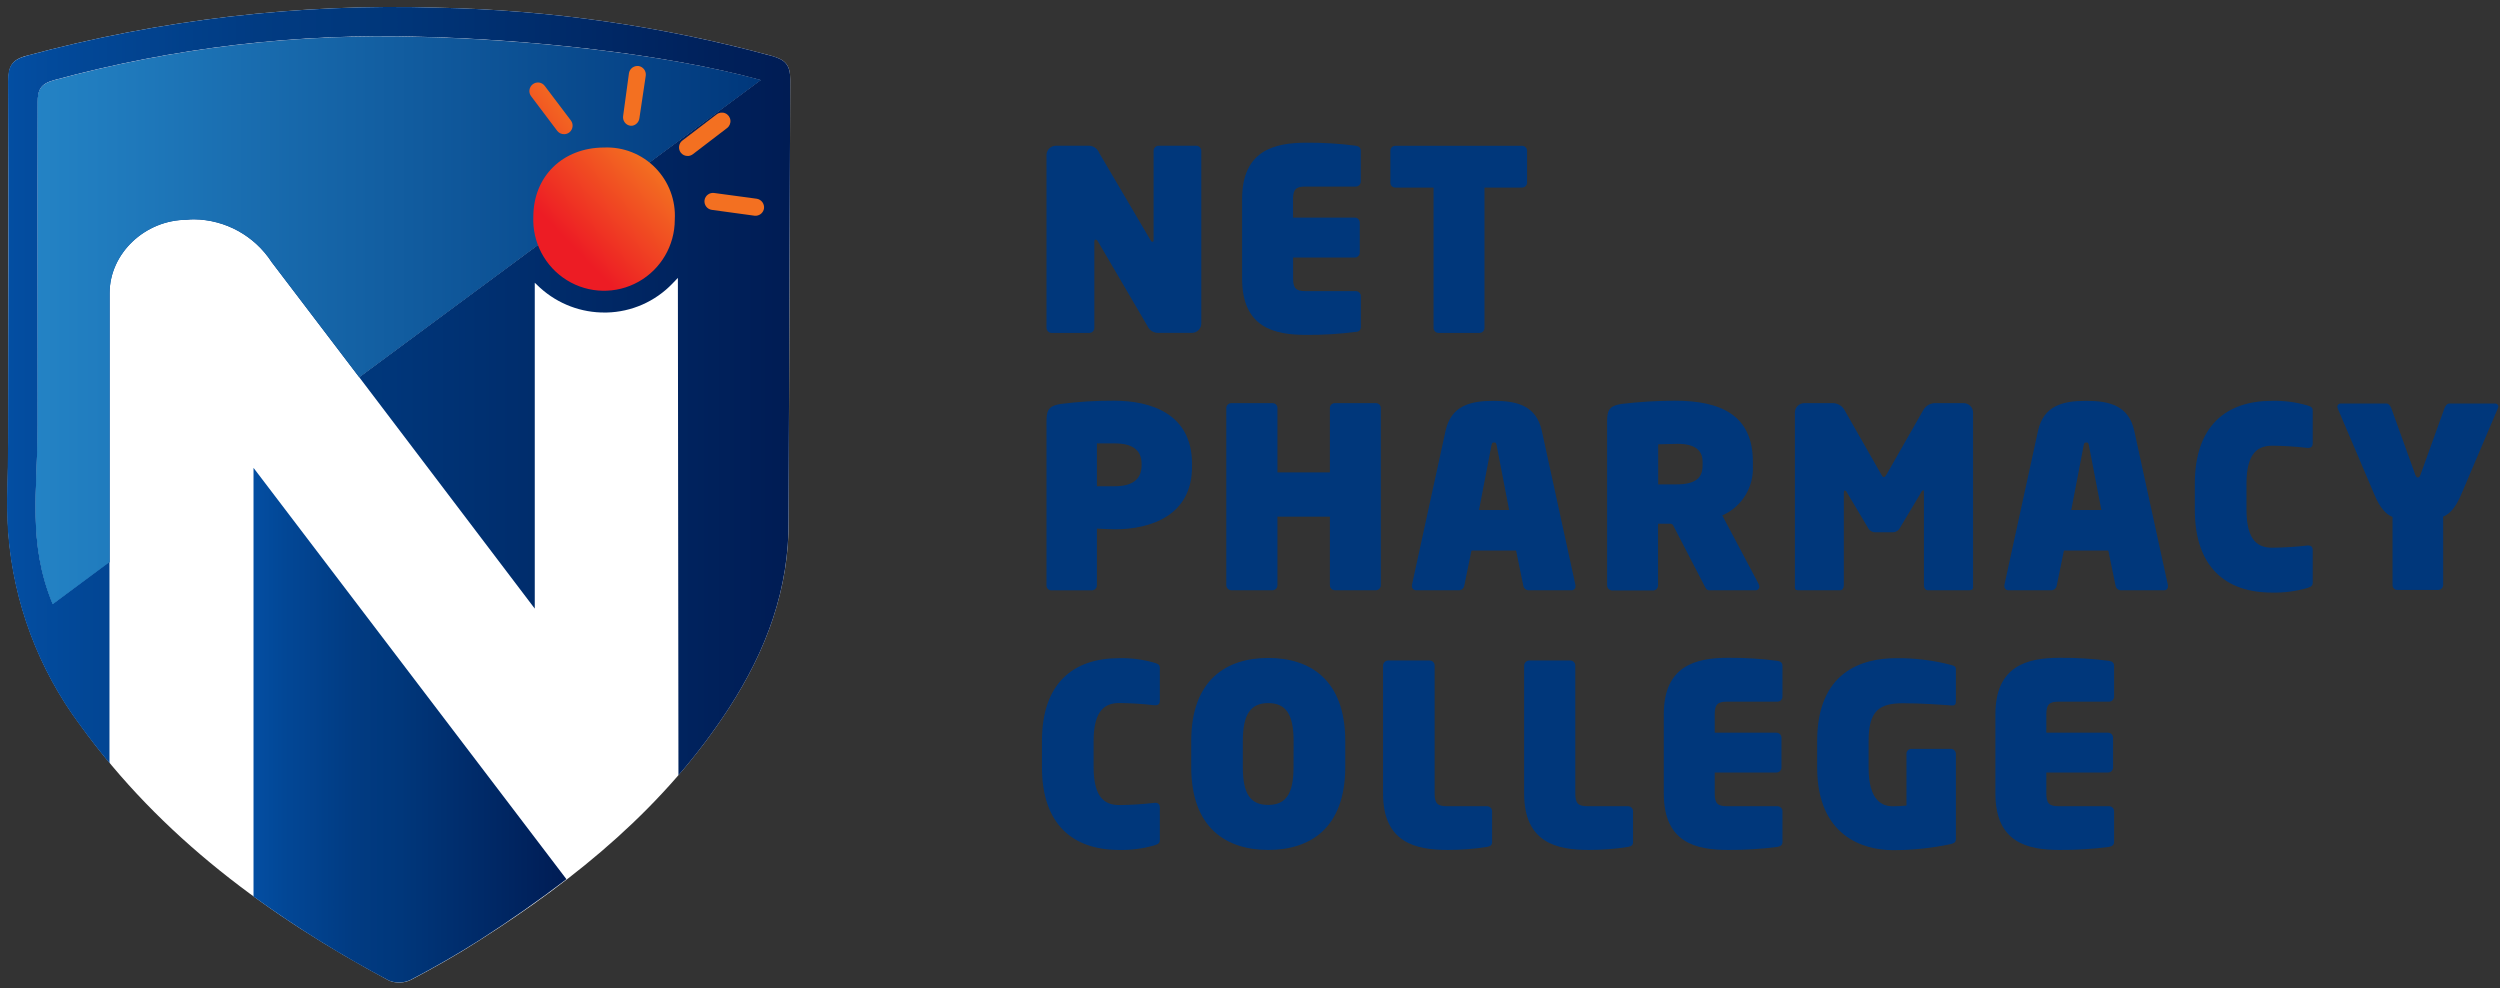 <?xml version="1.0" encoding="UTF-8"?>
<svg width="172px" height="68px" viewBox="0 0 172 68" version="1.1" xmlns="http://www.w3.org/2000/svg" xmlns:xlink="http://www.w3.org/1999/xlink">
    <rect x="0" y="0" width="172" height="68" fill="#333333" stroke="none"/>
    <!-- Generator: Sketch 51.1 (57501) - http://www.bohemiancoding.com/sketch -->
    <title>Asset 6</title>
    <desc>Created with Sketch.</desc>
    <defs>
        <linearGradient x1="0%" y1="50.003%" x2="100.092%" y2="50.003%" id="linearGradient-1">
            <stop stop-color="#034EA2" offset="0%"></stop>
            <stop stop-color="#024796" offset="10%"></stop>
            <stop stop-color="#013B82" offset="32%"></stop>
            <stop stop-color="#00377B" offset="47%"></stop>
            <stop stop-color="#001C54" offset="100%"></stop>
        </linearGradient>
        <linearGradient x1="0.02%" y1="49.996%" x2="99.963%" y2="49.996%" id="linearGradient-2">
            <stop stop-color="#034EA2" offset="0%"></stop>
            <stop stop-color="#024796" offset="10%"></stop>
            <stop stop-color="#013B82" offset="32%"></stop>
            <stop stop-color="#00377B" offset="47%"></stop>
            <stop stop-color="#001C54" offset="100%"></stop>
        </linearGradient>
        <linearGradient x1="-3.916%" y1="49.986%" x2="104.043%" y2="49.986%" id="linearGradient-3">
            <stop stop-color="#034EA2" offset="0%"></stop>
            <stop stop-color="#024796" offset="10%"></stop>
            <stop stop-color="#013B82" offset="32%"></stop>
            <stop stop-color="#00377B" offset="47%"></stop>
            <stop stop-color="#001C54" offset="100%"></stop>
        </linearGradient>
        <linearGradient x1="0.007%" y1="49.986%" x2="100%" y2="49.986%" id="linearGradient-4">
            <stop stop-color="#2484C6" offset="0%"></stop>
            <stop stop-color="#00377B" offset="100%"></stop>
        </linearGradient>
        <linearGradient x1="85.92%" y1="13.688%" x2="29.976%" y2="69.22%" id="linearGradient-5">
            <stop stop-color="#F37021" offset="0%"></stop>
            <stop stop-color="#ED1C24" offset="100%"></stop>
        </linearGradient>
        <linearGradient x1="25.061%" y1="127.695%" x2="-91.372%" y2="488.057%" id="linearGradient-6">
            <stop stop-color="#F37021" offset="0%"></stop>
            <stop stop-color="#ED1C24" offset="100%"></stop>
        </linearGradient>
        <linearGradient x1="-67.61%" y1="102.468%" x2="-372.163%" y2="240.299%" id="linearGradient-7">
            <stop stop-color="#F37021" offset="0%"></stop>
            <stop stop-color="#ED1C24" offset="100%"></stop>
        </linearGradient>
        <linearGradient x1="82.874%" y1="16.815%" x2="-77.717%" y2="176.177%" id="linearGradient-8">
            <stop stop-color="#F37021" offset="0%"></stop>
            <stop stop-color="#ED1C24" offset="100%"></stop>
        </linearGradient>
        <linearGradient x1="-22.188%" y1="151.087%" x2="-156.972%" y2="340.774%" id="linearGradient-9">
            <stop stop-color="#F37021" offset="0%"></stop>
            <stop stop-color="#ED1C24" offset="100%"></stop>
        </linearGradient>
    </defs>
    <g id="Page-1" stroke="none" stroke-width="1" fill="none" fill-rule="evenodd">
        <g id="Design-3---Rev-0" transform="translate(-206, -2615)">
            <g id="Institutions" transform="translate(0, 2210)">
                <g id="INSTITUTE-6" transform="translate(165, 350)">
                    <g id="Asset-6" transform="translate(41, 55)">
                        <path d="M81.987,22.902 L79.674,22.902 C79.36,22.905 79.075,22.722 78.947,22.435 L75.547,16.628 C75.477,16.504 75.428,16.489 75.374,16.489 C75.319,16.489 75.29,16.524 75.29,16.643 L75.29,22.559 C75.29,22.651 75.253,22.74 75.188,22.805 C75.123,22.87 75.035,22.907 74.944,22.907 L72.359,22.907 C72.165,22.907 72.006,22.753 71.998,22.559 L71.998,10.672 C71.999,10.498 72.069,10.333 72.193,10.211 C72.316,10.09 72.483,10.024 72.655,10.026 L74.934,10.026 C75.243,10.038 75.515,10.233 75.626,10.523 L79.13,16.479 C79.199,16.603 79.234,16.633 79.283,16.633 C79.333,16.633 79.367,16.633 79.367,16.479 L79.367,10.374 C79.367,10.182 79.522,10.026 79.713,10.026 L82.303,10.026 C82.494,10.026 82.649,10.182 82.649,10.374 L82.649,22.261 C82.646,22.435 82.575,22.6 82.451,22.72 C82.326,22.84 82.159,22.906 81.987,22.902 Z" id="Shape" fill="#00377B" fill-rule="nonzero"></path>
                        <path d="M93.275,22.832 C92.148,22.979 91.012,23.049 89.875,23.041 C87.666,23.041 85.456,22.544 85.456,19.159 L85.456,13.699 C85.456,10.354 87.666,9.818 89.875,9.818 C91.012,9.809 92.148,9.879 93.275,10.026 C93.498,10.061 93.621,10.165 93.621,10.374 L93.621,12.488 C93.621,12.68 93.466,12.836 93.275,12.836 L89.791,12.836 C89.168,12.836 88.961,13.024 88.961,13.704 L88.961,14.97 L93.206,14.97 C93.397,14.97 93.552,15.125 93.552,15.317 L93.552,17.372 C93.552,17.564 93.397,17.72 93.206,17.72 L88.966,17.72 L88.966,19.159 C88.966,19.834 89.173,20.028 89.796,20.028 L93.28,20.028 C93.471,20.028 93.626,20.183 93.626,20.375 L93.626,22.49 C93.621,22.713 93.498,22.832 93.275,22.832 Z" id="Shape" fill="#00377B" fill-rule="nonzero"></path>
                        <path d="M104.703,12.905 L102.132,12.905 L102.132,22.559 C102.132,22.651 102.096,22.74 102.031,22.805 C101.966,22.87 101.878,22.907 101.786,22.907 L98.974,22.907 C98.882,22.907 98.794,22.87 98.729,22.805 C98.665,22.74 98.628,22.651 98.628,22.559 L98.628,12.905 L96.004,12.905 C95.914,12.909 95.827,12.877 95.762,12.815 C95.696,12.753 95.659,12.667 95.658,12.578 L95.658,10.359 C95.659,10.269 95.696,10.183 95.762,10.121 C95.827,10.06 95.914,10.027 96.004,10.031 L104.703,10.031 C104.892,10.023 105.053,10.169 105.063,10.359 L105.063,12.578 C105.053,12.768 104.892,12.914 104.703,12.905 Z" id="Shape" fill="#00377B" fill-rule="nonzero"></path>
                        <path d="M76.693,36.417 C76.313,36.417 75.932,36.382 75.467,36.368 L75.467,40.269 C75.467,40.461 75.313,40.616 75.121,40.616 L72.359,40.616 C72.269,40.623 72.181,40.594 72.113,40.535 C72.046,40.477 72.004,40.393 71.998,40.304 L71.998,28.932 C71.998,28.098 72.275,27.91 72.986,27.791 C74.194,27.636 75.411,27.561 76.629,27.567 C79.199,27.567 82.011,28.471 82.011,31.915 L82.011,32.054 C82.046,35.464 79.174,36.417 76.693,36.417 Z M78.542,31.91 C78.542,30.918 77.85,30.506 76.693,30.506 L75.467,30.506 L75.467,33.454 C75.551,33.454 76.589,33.454 76.693,33.454 C77.899,33.454 78.542,32.987 78.542,32.015 L78.542,31.91 Z" id="Shape" fill="#00377B" fill-rule="nonzero"></path>
                        <path d="M94.654,40.611 L91.842,40.611 C91.651,40.611 91.496,40.456 91.496,40.264 L91.496,35.549 L87.888,35.549 L87.888,40.264 C87.888,40.356 87.852,40.444 87.787,40.51 C87.722,40.575 87.634,40.611 87.542,40.611 L84.73,40.611 C84.536,40.612 84.377,40.458 84.369,40.264 L84.369,28.064 C84.38,27.874 84.54,27.728 84.73,27.736 L87.542,27.736 C87.632,27.732 87.719,27.765 87.784,27.826 C87.849,27.888 87.887,27.974 87.888,28.064 L87.888,32.501 L91.496,32.501 L91.496,28.064 C91.497,27.974 91.535,27.888 91.6,27.826 C91.665,27.765 91.753,27.732 91.842,27.736 L94.654,27.736 C94.744,27.732 94.831,27.765 94.896,27.826 C94.962,27.888 94.999,27.974 95,28.064 L95,40.264 C95,40.456 94.845,40.611 94.654,40.611 Z" id="Shape" fill="#00377B" fill-rule="nonzero"></path>
                        <path d="M108.152,40.611 L105.147,40.611 C104.971,40.595 104.828,40.46 104.801,40.284 L104.307,37.876 L101.238,37.876 L100.744,40.284 C100.717,40.46 100.574,40.595 100.398,40.611 L97.432,40.611 C97.356,40.615 97.282,40.588 97.227,40.535 C97.172,40.483 97.14,40.41 97.14,40.333 C97.14,40.299 97.14,40.284 97.14,40.249 L99.454,29.642 C99.834,27.925 101.129,27.577 102.765,27.577 C104.401,27.577 105.701,27.925 106.077,29.642 L108.39,40.249 C108.388,40.277 108.388,40.305 108.39,40.333 C108.397,40.402 108.375,40.471 108.33,40.523 C108.285,40.576 108.221,40.608 108.152,40.611 Z M102.978,30.684 C102.943,30.531 102.943,30.441 102.79,30.441 C102.637,30.441 102.637,30.526 102.602,30.684 L101.757,35.087 L103.828,35.087 L102.978,30.684 Z" id="Shape" fill="#00377B" fill-rule="nonzero"></path>
                        <path d="M120.766,40.611 L117.593,40.611 C117.405,40.611 117.336,40.438 117.247,40.264 L115.092,36.105 L114.973,36.035 L114.074,36.035 L114.074,40.279 C114.074,40.371 114.037,40.459 113.972,40.525 C113.907,40.59 113.819,40.626 113.728,40.626 L110.93,40.626 C110.736,40.626 110.577,40.473 110.569,40.279 L110.569,28.932 C110.569,28.098 110.846,27.91 111.558,27.791 C112.767,27.647 113.983,27.572 115.2,27.567 C118.423,27.562 120.598,28.585 120.598,31.766 L120.598,32.044 C120.675,33.513 119.835,34.874 118.492,35.459 L120.993,40.175 C121.025,40.233 121.043,40.297 121.047,40.363 C121.044,40.434 121.012,40.5 120.959,40.547 C120.906,40.594 120.836,40.617 120.766,40.611 Z M117.138,31.766 C117.138,30.952 116.57,30.535 115.413,30.535 L114.083,30.57 L114.083,33.325 C114.167,33.325 115.24,33.325 115.344,33.325 C116.673,33.325 117.138,32.858 117.138,32.044 L117.138,31.766 Z" id="Shape" fill="#00377B" fill-rule="nonzero"></path>
                        <path d="M135.455,40.611 L132.623,40.611 C132.484,40.611 132.366,40.458 132.366,40.264 L132.366,33.906 C132.366,33.787 132.366,33.732 132.316,33.732 C132.267,33.732 132.282,33.732 132.262,33.767 C132.227,33.767 132.139,33.921 132.109,33.99 L130.73,36.293 C130.639,36.487 130.448,36.613 130.236,36.621 L129,36.621 C128.787,36.613 128.596,36.487 128.506,36.293 L127.092,33.921 C127.058,33.851 127.008,33.767 126.974,33.767 C126.974,33.767 126.939,33.732 126.924,33.732 C126.909,33.732 126.855,33.782 126.855,33.906 L126.855,40.264 C126.855,40.453 126.751,40.611 126.613,40.611 L123.766,40.611 C123.627,40.611 123.489,40.611 123.489,40.403 L123.489,28.376 C123.494,28.025 123.777,27.741 124.127,27.736 L126.034,27.736 C126.399,27.715 126.743,27.908 126.914,28.232 L129.415,32.615 C129.484,32.734 129.534,32.824 129.603,32.824 C129.672,32.824 129.741,32.739 129.811,32.615 L132.311,28.232 C132.483,27.908 132.827,27.715 133.191,27.736 L135.109,27.736 C135.459,27.741 135.741,28.025 135.747,28.376 L135.747,40.403 C135.747,40.592 135.593,40.611 135.455,40.611 Z" id="Shape" fill="#00377B" fill-rule="nonzero"></path>
                        <path d="M148.899,40.611 L145.894,40.611 C145.717,40.595 145.574,40.46 145.548,40.284 L145.053,37.876 L141.999,37.876 L141.505,40.284 C141.478,40.46 141.335,40.595 141.159,40.611 L138.193,40.611 C138.117,40.615 138.043,40.588 137.988,40.535 C137.933,40.483 137.901,40.41 137.901,40.333 C137.901,40.299 137.901,40.284 137.901,40.249 L140.215,29.642 C140.595,27.925 141.89,27.577 143.526,27.577 C145.162,27.577 146.462,27.925 146.838,29.642 L149.151,40.249 C149.149,40.277 149.149,40.305 149.151,40.333 C149.158,40.405 149.134,40.476 149.086,40.529 C149.038,40.582 148.97,40.612 148.899,40.611 Z M143.724,30.684 C143.689,30.531 143.689,30.441 143.536,30.441 C143.383,30.441 143.383,30.526 143.348,30.684 L142.503,35.087 L144.574,35.087 L143.724,30.684 Z" id="Shape" fill="#00377B" fill-rule="nonzero"></path>
                        <path d="M158.734,40.458 C157.949,40.683 157.134,40.788 156.317,40.77 C153.144,40.77 151.004,39.038 151.004,35.067 L151.004,33.28 C151.004,29.309 153.144,27.577 156.317,27.577 C157.134,27.559 157.949,27.664 158.734,27.89 C159.011,27.974 159.115,28.029 159.115,28.272 L159.115,30.491 C159.115,30.714 159.011,30.818 158.803,30.818 L158.754,30.818 C157.952,30.723 157.145,30.672 156.337,30.665 C155.403,30.665 154.558,31.081 154.558,33.28 L154.558,35.067 C154.558,37.251 155.388,37.683 156.337,37.683 C157.145,37.675 157.952,37.624 158.754,37.529 L158.803,37.529 C159.011,37.529 159.115,37.633 159.115,37.857 L159.115,40.075 C159.115,40.299 159.011,40.368 158.734,40.458 Z" id="Shape" fill="#00377B" fill-rule="nonzero"></path>
                        <path d="M171.852,28.098 L169.316,34.055 C168.955,34.903 168.555,35.355 168.09,35.544 L168.09,40.239 C168.09,40.431 167.936,40.587 167.744,40.587 L164.932,40.587 C164.843,40.585 164.757,40.548 164.696,40.482 C164.634,40.417 164.602,40.329 164.606,40.239 L164.606,35.568 C164.141,35.38 163.741,34.928 163.38,34.079 L160.845,28.123 C160.825,28.079 160.813,28.032 160.81,27.984 C160.81,27.921 160.836,27.861 160.882,27.819 C160.928,27.776 160.99,27.755 161.052,27.761 L164.176,27.761 C164.349,27.761 164.453,27.915 164.522,28.088 L166.178,32.68 C166.232,32.819 166.296,32.853 166.351,32.853 C166.405,32.853 166.469,32.819 166.524,32.68 L168.179,28.088 C168.249,27.915 168.352,27.761 168.525,27.761 L171.649,27.761 C171.711,27.755 171.773,27.776 171.819,27.819 C171.865,27.861 171.892,27.921 171.891,27.984 C171.884,28.024 171.87,28.063 171.852,28.098 Z" id="Shape" fill="#00377B" fill-rule="nonzero"></path>
                        <path d="M79.417,58.162 C78.631,58.388 77.816,58.493 77,58.475 C73.827,58.475 71.686,56.743 71.686,52.772 L71.686,50.985 C71.686,47.014 73.827,45.282 77,45.282 C77.816,45.264 78.631,45.369 79.417,45.595 C79.693,45.679 79.797,45.734 79.797,45.977 L79.797,48.196 C79.797,48.419 79.693,48.523 79.486,48.523 L79.436,48.523 C78.634,48.428 77.827,48.377 77.019,48.369 C76.085,48.369 75.24,48.786 75.24,50.985 L75.24,52.772 C75.24,54.956 76.07,55.388 77.019,55.388 C77.827,55.38 78.634,55.329 79.436,55.234 L79.486,55.234 C79.693,55.234 79.797,55.338 79.797,55.561 L79.797,57.78 C79.797,58.008 79.693,58.073 79.417,58.162 Z" id="Shape" fill="#00377B" fill-rule="nonzero"></path>
                        <path d="M87.255,58.475 C84.389,58.475 81.957,56.986 81.957,52.772 L81.957,50.985 C81.957,46.756 84.389,45.267 87.255,45.267 C90.122,45.267 92.554,46.756 92.554,50.985 L92.554,52.772 C92.549,57.001 90.117,58.475 87.255,58.475 Z M89,50.99 C89,49.134 88.466,48.374 87.255,48.374 C86.044,48.374 85.506,49.139 85.506,50.99 L85.506,52.777 C85.506,54.633 86.04,55.378 87.25,55.378 C88.461,55.378 88.995,54.633 88.995,52.777 L89,50.99 Z" id="Shape" fill="#00377B" fill-rule="nonzero"></path>
                        <path d="M102.31,58.267 C101.414,58.408 100.509,58.478 99.602,58.475 C97.393,58.475 95.154,57.979 95.154,54.594 L95.154,45.788 C95.162,45.594 95.321,45.441 95.514,45.441 L98.356,45.441 C98.547,45.441 98.702,45.596 98.702,45.788 L98.702,54.599 C98.702,55.274 98.91,55.467 99.533,55.467 L102.31,55.467 C102.501,55.467 102.656,55.623 102.656,55.815 L102.656,57.929 C102.666,58.128 102.543,58.232 102.31,58.267 Z" id="Shape" fill="#00377B" fill-rule="nonzero"></path>
                        <path d="M112.017,58.267 C111.122,58.408 110.216,58.477 109.309,58.475 C107.1,58.475 104.861,57.979 104.861,54.594 L104.861,45.788 C104.869,45.594 105.028,45.441 105.221,45.441 L108.034,45.441 C108.225,45.441 108.38,45.596 108.38,45.788 L108.38,54.599 C108.38,55.274 108.587,55.467 109.21,55.467 L112.008,55.467 C112.199,55.467 112.354,55.623 112.354,55.815 L112.354,57.929 C112.363,58.128 112.245,58.232 112.017,58.267 Z" id="Shape" fill="#00377B" fill-rule="nonzero"></path>
                        <path d="M122.288,58.267 C121.161,58.414 120.024,58.484 118.888,58.475 C116.678,58.475 114.469,57.979 114.469,54.594 L114.469,49.139 C114.469,45.793 116.678,45.257 118.888,45.257 C120.024,45.248 121.161,45.318 122.288,45.466 C122.51,45.5 122.634,45.605 122.634,45.813 L122.634,47.928 C122.634,48.119 122.479,48.275 122.288,48.275 L118.804,48.275 C118.181,48.275 117.973,48.464 117.973,49.144 L117.973,50.409 L122.219,50.409 C122.41,50.409 122.565,50.565 122.565,50.757 L122.565,52.802 C122.565,52.994 122.41,53.149 122.219,53.149 L117.973,53.149 L117.973,54.599 C117.973,55.274 118.181,55.467 118.804,55.467 L122.288,55.467 C122.479,55.467 122.634,55.623 122.634,55.815 L122.634,57.929 C122.634,58.128 122.51,58.232 122.288,58.267 Z" id="Shape" fill="#00377B" fill-rule="nonzero"></path>
                        <path d="M134.214,58.073 C132.905,58.352 131.569,58.492 130.231,58.49 C128.16,58.49 125.021,57.497 125.021,52.807 L125.021,50.985 C125.021,46.235 128.076,45.282 130.458,45.282 C131.733,45.269 133.005,45.426 134.239,45.749 C134.481,45.818 134.565,45.853 134.565,46.076 L134.565,48.26 C134.565,48.469 134.481,48.538 134.323,48.538 L134.274,48.538 C133.616,48.488 132.218,48.384 130.942,48.384 C129.301,48.384 128.56,48.881 128.56,50.985 L128.56,52.822 C128.56,55.145 129.549,55.472 130.216,55.472 C130.533,55.474 130.85,55.457 131.165,55.422 L131.165,51.869 C131.161,51.779 131.193,51.691 131.255,51.626 C131.316,51.56 131.401,51.522 131.491,51.521 L134.219,51.521 C134.41,51.521 134.565,51.677 134.565,51.869 L134.565,57.676 C134.575,57.919 134.486,58.008 134.214,58.073 Z" id="Shape" fill="#00377B" fill-rule="nonzero"></path>
                        <path d="M145.103,58.267 C143.975,58.414 142.839,58.484 141.702,58.475 C139.493,58.475 137.284,57.979 137.284,54.594 L137.284,49.139 C137.284,45.793 139.493,45.257 141.702,45.257 C142.839,45.248 143.975,45.318 145.103,45.466 C145.325,45.5 145.449,45.605 145.449,45.813 L145.449,47.928 C145.449,48.119 145.294,48.275 145.103,48.275 L141.618,48.275 C140.996,48.275 140.788,48.464 140.788,49.144 L140.788,50.409 L145.034,50.409 C145.225,50.409 145.38,50.565 145.38,50.757 L145.38,52.802 C145.38,52.994 145.225,53.149 145.034,53.149 L140.788,53.149 L140.788,54.599 C140.788,55.274 140.996,55.467 141.618,55.467 L145.103,55.467 C145.294,55.467 145.449,55.623 145.449,55.815 L145.449,57.929 C145.449,58.128 145.31,58.232 145.103,58.267 Z" id="Shape" fill="#00377B" fill-rule="nonzero"></path>
                        <path d="M54.259,35.712 C54.313,40.502 52.717,44.746 50.172,48.682 C45.793,55.452 39.718,60.411 33.016,64.679 C31.474,65.672 29.883,66.571 28.266,67.419 C27.8,67.641 27.264,67.661 26.784,67.474 C18.5,63.036 11.071,57.577 5.516,49.878 C2.651,46.032 0.936,41.445 0.573,36.655 C0.435,34.601 0.573,32.526 0.573,30.456 C0.573,22.167 0.573,13.878 0.573,5.589 C0.573,4.596 0.791,4.1 1.849,3.832 C11.044,1.347 20.553,0.234 30.07,0.526 C37.845,0.685 45.572,1.798 53.078,3.842 C54.027,4.1 54.368,4.467 54.368,5.46 L54.259,35.712 Z" id="Shape" fill="#FFFFFF"></path>
                        <path d="M17.442,32.188 L17.442,61.681 C20.413,63.826 23.53,65.76 26.769,67.469 C27.25,67.656 27.786,67.636 28.251,67.414 C29.868,66.566 31.459,65.657 33.001,64.674 C35.064,63.351 37.054,61.956 38.972,60.49 L17.442,32.188 Z" id="Shape" fill="url(#linearGradient-1)" fill-rule="nonzero"></path>
                        <path d="M53.078,3.842 C45.572,1.798 37.845,0.685 30.07,0.526 C20.546,0.233 11.03,1.349 1.829,3.837 C0.771,4.13 0.554,4.586 0.554,5.594 C0.593,13.883 0.578,22.172 0.554,30.461 C0.554,32.526 0.395,34.606 0.554,36.66 C0.916,41.45 2.631,46.037 5.496,49.883 C6.155,50.787 6.834,51.66 7.532,52.504 L7.532,38.646 L3.628,41.549 C1.883,37.311 2.59,33.792 2.59,29.285 C2.59,21.879 2.59,14.479 2.59,7.073 C2.59,6.175 2.788,5.768 3.732,5.509 C11.943,3.28 20.436,2.277 28.939,2.531 C35.912,2.695 45.6,3.643 52.331,5.509 L24.713,25.949 L36.792,41.872 L36.792,19.452 L37.163,19.804 C38.395,20.917 39.999,21.524 41.656,21.502 L41.745,21.502 C43.45,21.461 45.071,20.748 46.257,19.516 L46.638,19.119 L46.677,53.338 C47.946,51.874 49.112,50.323 50.167,48.697 C52.712,44.761 54.309,40.517 54.254,35.727 L54.368,5.46 C54.368,4.467 54.027,4.1 53.078,3.842 Z" id="Shape" fill="url(#linearGradient-2)" fill-rule="nonzero"></path>
                        <path d="M28.939,2.556 C20.436,2.302 11.943,3.305 3.732,5.534 C2.788,5.792 2.59,6.204 2.59,7.098 C2.624,14.503 2.59,21.904 2.59,29.309 C2.59,33.811 1.883,37.331 3.623,41.569 L7.542,38.666 L7.542,20.162 C7.542,17.432 9.979,15.124 12.86,15.119 C13.024,15.097 13.189,15.087 13.355,15.089 C15.512,15.116 17.515,16.222 18.693,18.037 L24.713,25.949 L52.331,5.514 C45.6,3.668 35.917,2.72 28.939,2.556 Z" id="Shape" fill="url(#linearGradient-3)" fill-rule="nonzero"></path>
                        <path d="M28.939,2.556 C20.436,2.302 11.943,3.305 3.732,5.534 C2.788,5.792 2.59,6.204 2.59,7.098 C2.624,14.503 2.59,21.904 2.59,29.309 C2.59,33.811 1.883,37.331 3.623,41.569 L7.542,38.666 L7.542,20.162 C7.542,17.432 9.979,15.124 12.86,15.119 C13.024,15.097 13.189,15.087 13.355,15.089 C15.512,15.116 17.515,16.222 18.693,18.037 L24.713,25.949 L52.331,5.514 C45.6,3.668 35.917,2.72 28.939,2.556 Z" id="Shape" fill="url(#linearGradient-4)" fill-rule="nonzero"></path>
                        <path d="M36.693,14.915 C36.693,12.126 38.725,10.155 41.557,10.15 C42.878,10.093 44.161,10.601 45.088,11.546 C46.016,12.492 46.502,13.788 46.425,15.114 C46.426,16.887 45.47,18.522 43.928,19.385 C42.386,20.249 40.5,20.207 38.998,19.275 C37.496,18.343 36.614,16.667 36.693,14.895 L36.693,14.915 Z" id="Shape" fill="url(#linearGradient-5)"></path>
                        <path d="M52.04,14.841 C51.997,14.846 51.954,14.846 51.911,14.841 L48.976,14.439 C48.82,14.419 48.679,14.336 48.585,14.211 C48.492,14.086 48.451,13.929 48.471,13.774 C48.52,13.454 48.815,13.233 49.134,13.277 L52.07,13.674 C52.385,13.728 52.603,14.021 52.564,14.34 C52.523,14.607 52.308,14.813 52.04,14.841 Z" id="Shape" fill="url(#linearGradient-6)"></path>
                        <path d="M43.494,8.651 L43.366,8.651 C43.045,8.603 42.824,8.303 42.871,7.981 L43.272,5.038 C43.316,4.769 43.536,4.565 43.806,4.542 C43.848,4.536 43.891,4.536 43.934,4.542 C44.251,4.593 44.47,4.887 44.428,5.207 L43.989,8.145 C43.951,8.404 43.751,8.609 43.494,8.651 Z" id="Shape" fill="url(#linearGradient-7)"></path>
                        <path d="M38.829,9.232 C38.636,9.241 38.451,9.153 38.334,8.999 L36.545,6.626 C36.448,6.503 36.405,6.345 36.426,6.189 C36.447,6.033 36.529,5.892 36.654,5.797 C36.778,5.701 36.935,5.659 37.09,5.68 C37.246,5.702 37.386,5.785 37.479,5.912 L39.273,8.284 C39.369,8.408 39.411,8.566 39.39,8.721 C39.37,8.877 39.289,9.018 39.165,9.113 C39.068,9.187 38.95,9.228 38.829,9.232 Z" id="Shape" fill="url(#linearGradient-8)"></path>
                        <path d="M47.33,10.731 C47.137,10.74 46.951,10.653 46.835,10.498 C46.741,10.373 46.7,10.215 46.721,10.06 C46.742,9.904 46.824,9.764 46.949,9.669 L49.307,7.867 C49.474,7.739 49.698,7.71 49.892,7.791 C50.087,7.873 50.224,8.053 50.251,8.263 C50.278,8.473 50.191,8.682 50.023,8.81 L47.666,10.612 C47.575,10.68 47.467,10.722 47.354,10.731 L47.33,10.731 Z" id="Shape" fill="url(#linearGradient-9)"></path>
                    </g>
                </g>
            </g>
        </g>
    </g>
</svg>